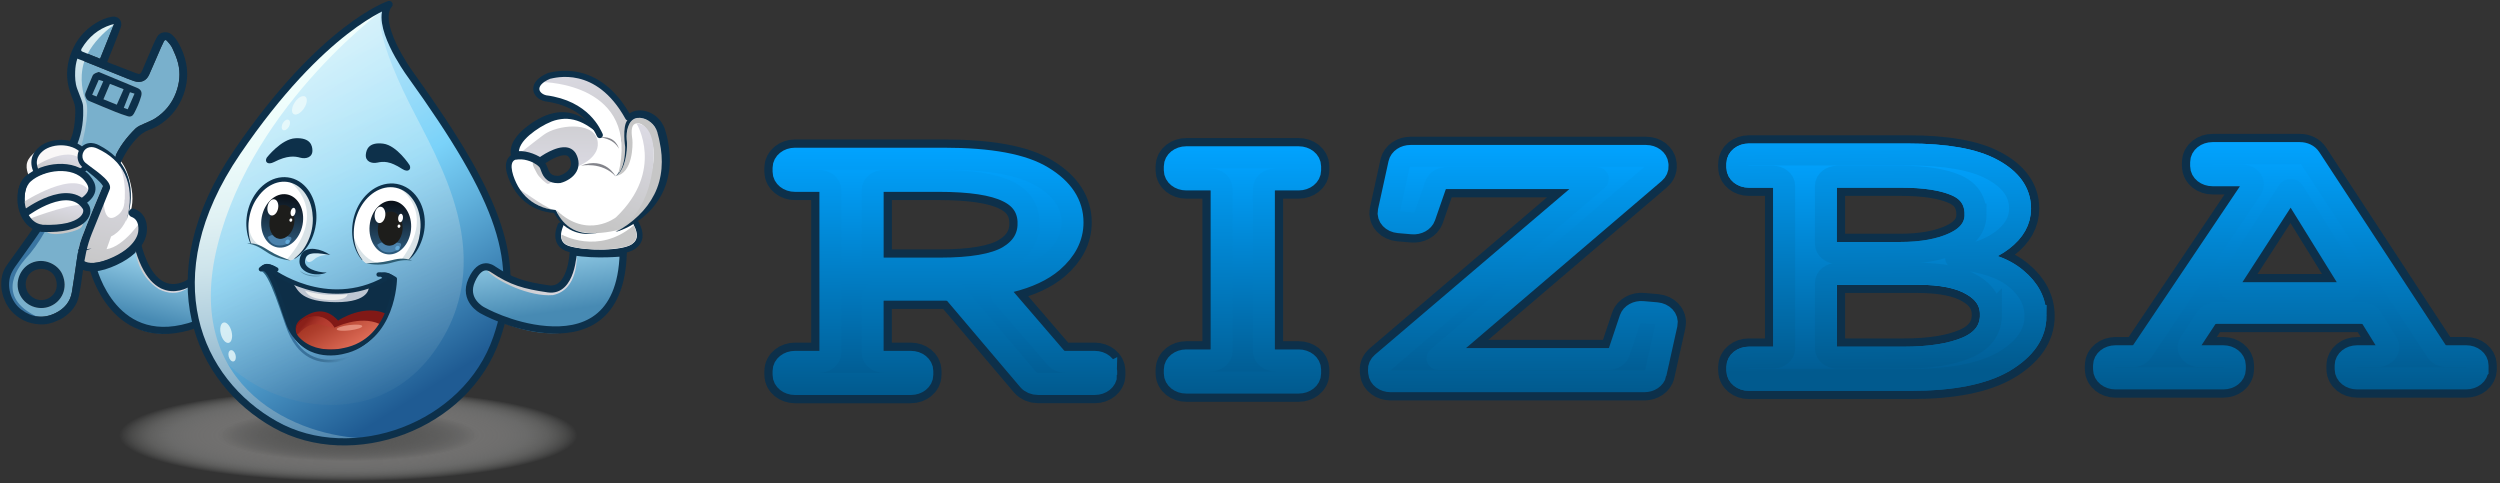 <svg width="1024" height="198" viewBox="0 0 1024 198" fill="none" xmlns="http://www.w3.org/2000/svg">
<rect x="0" y="0" width="1024" height="198" fill="#333333" stroke="none"/>
<g clip-path="url(#clip0_268_204)">
<path d="M453.12 153.546C453.12 155.618 451.027 157.288 448.445 157.288H425.188C423.637 157.288 422.183 156.67 421.315 155.65L391.344 120.309C390.476 119.279 389.023 118.671 387.471 118.671H362.11C359.528 118.671 357.435 120.342 357.435 122.414V144.466C357.435 146.538 359.528 148.209 362.11 148.209H373.109C375.691 148.209 377.785 149.89 377.785 151.951V153.557C377.785 155.628 375.691 157.299 373.109 157.299H325.619C323.037 157.299 320.944 155.618 320.944 153.557V151.951C320.944 149.879 323.037 148.209 325.619 148.209H335.447C338.029 148.209 340.122 146.538 340.122 144.466V77.831C340.122 75.759 338.029 74.088 335.447 74.088H325.619C323.037 74.088 320.944 72.418 320.944 70.346V68.74C320.944 66.668 323.037 64.998 325.619 64.998H386.679C405.554 64.998 419.037 67.504 427.151 72.526C435.265 77.451 439.311 83.645 439.311 91.129C439.311 97.096 436.578 102.443 431.121 107.173C426.902 110.763 421.088 113.475 413.69 115.308C410.479 116.1 408.917 119.159 410.826 121.383L432.532 146.593C433.41 147.601 434.842 148.209 436.383 148.209H448.423C451.005 148.209 453.098 149.89 453.098 151.951V153.557L453.12 153.546ZM421.305 91.553C421.305 85.5 418.419 81.096 412.648 78.351C406.877 75.509 397.516 74.088 384.575 74.088H362.121C359.539 74.088 357.446 75.759 357.446 77.831V106.273C357.446 108.344 359.539 110.015 362.121 110.015H385.041C397.982 110.015 407.268 108.41 412.876 105.188C418.495 101.879 421.294 97.334 421.294 91.553H421.305Z" stroke="#0D304A" stroke-width="15.73" stroke-linecap="round" stroke-linejoin="round"/>
<path d="M536.635 152.971C536.635 155.043 534.541 156.713 531.959 156.713H485.869C483.287 156.713 481.193 155.043 481.193 152.971V151.365C481.193 149.294 483.287 147.623 485.869 147.623H495.696C498.278 147.623 500.372 145.942 500.372 143.881V77.245C500.372 75.173 498.278 73.502 495.696 73.502H485.869C483.287 73.502 481.193 71.832 481.193 69.76V68.154C481.193 66.083 483.287 64.412 485.869 64.412H531.959C534.541 64.412 536.635 66.083 536.635 68.154V69.76C536.635 71.832 534.541 73.502 531.959 73.502H522.37C519.789 73.502 517.695 75.173 517.695 77.245V143.881C517.695 145.953 519.789 147.623 522.37 147.623H531.959C534.541 147.623 536.635 149.294 536.635 151.365V152.971Z" stroke="#0D304A" stroke-width="15.73" stroke-linecap="round" stroke-linejoin="round"/>
<path d="M678.15 153.058C677.749 154.847 675.807 156.149 673.54 156.149H569.578C567.105 156.149 565.055 154.609 564.903 152.635L564.816 151.517C564.74 150.487 565.196 149.478 566.075 148.729L654.427 73.459C654.492 73.405 654.525 73.329 654.525 73.253C654.525 73.079 654.351 72.949 654.145 72.949H592.586C590.481 72.949 588.637 74.066 588.073 75.694L583.539 88.765C582.921 90.533 580.795 91.683 578.517 91.487L572.93 90.999C570.24 90.761 568.363 88.765 568.83 86.628L573.136 66.961C573.527 65.171 575.468 63.87 577.746 63.87H674.245C676.708 63.87 678.747 65.399 678.91 67.363L678.953 67.927C679.04 68.957 678.584 69.977 677.695 70.736L588.887 146.56C588.822 146.614 588.778 146.69 588.778 146.766C588.778 146.94 588.952 147.07 589.158 147.07H658.647C660.762 147.07 662.617 145.931 663.17 144.293L667.759 130.571C668.355 128.792 670.492 127.62 672.781 127.816L678.552 128.315C681.242 128.553 683.13 130.56 682.652 132.686L678.129 153.058H678.15Z" stroke="#0D304A" stroke-width="15.73" stroke-linecap="round" stroke-linejoin="round"/>
<path d="M833.736 129.454C833.736 136.743 829.451 142.948 820.871 148.057C812.29 153.079 799.577 155.585 782.742 155.585H716.301C713.72 155.585 711.626 153.904 711.626 151.843V150.237C711.626 148.165 713.72 146.495 716.301 146.495H726.129C728.711 146.495 730.804 144.814 730.804 142.753V76.117C730.804 74.045 728.711 72.374 726.129 72.374H716.301C713.72 72.374 711.626 70.704 711.626 68.632V67.026C711.626 64.955 713.72 63.284 716.301 63.284H781.57C797.006 63.284 808.472 65.323 815.957 69.391C823.593 73.459 827.423 78.807 827.423 85.435C827.423 90.359 825.004 94.666 820.166 98.354C815.404 101.988 809.199 104.298 801.562 105.264C801.367 105.285 801.215 105.426 801.215 105.589C801.215 105.752 801.367 105.893 801.573 105.915C812.464 106.978 820.534 109.711 825.774 114.115C831.078 118.465 833.725 123.585 833.725 129.454H833.736ZM809.177 87.854C809.177 82.083 806.444 78.058 800.987 75.78C795.683 73.513 788.274 72.374 778.761 72.374H752.564C749.983 72.374 747.889 74.045 747.889 76.117V99.873C747.889 101.944 749.983 103.615 752.564 103.615H778.067C787.113 103.615 794.522 102.292 800.293 99.634C806.216 96.889 809.188 92.963 809.188 87.854H809.177ZM815.49 128.889C815.49 123.683 812.919 119.615 807.767 116.675C802.777 113.649 795.292 112.13 785.313 112.13H752.564C749.983 112.13 747.889 113.812 747.889 115.873V142.753C747.889 144.824 749.983 146.495 752.564 146.495H779.705C790.617 146.495 799.273 145.117 805.673 142.373C812.225 139.531 815.501 135.04 815.501 128.879L815.49 128.889Z" stroke="#0D304A" stroke-width="15.73" stroke-linecap="round" stroke-linejoin="round"/>
<path d="M1014.81 151.268C1014.81 153.34 1012.72 155.01 1010.13 155.01H965.446C962.864 155.01 960.77 153.329 960.77 151.268V149.662C960.77 147.591 962.864 145.92 965.446 145.92H973.581C977.053 145.92 979.32 143.002 977.768 140.518L971.412 130.256C970.62 128.976 968.993 128.174 967.214 128.174H907.911C906.175 128.174 904.581 128.944 903.767 130.169L897.009 140.431C895.371 142.926 897.627 145.92 901.153 145.92H910.699C913.28 145.92 915.385 147.601 915.385 149.662V151.268C915.385 153.34 913.291 155.01 910.699 155.01H866.484C863.903 155.01 861.809 153.329 861.809 151.268V149.662C861.809 147.591 863.903 145.92 866.484 145.92H873.286C875.01 145.92 876.594 145.161 877.408 143.946L922.208 77.31C923.889 74.815 921.622 71.788 918.086 71.788H906.262C903.68 71.788 901.576 70.118 901.576 68.046V66.441C901.576 64.369 903.669 62.698 906.262 62.698H942.037C943.772 62.698 945.367 63.468 946.181 64.705L998.064 143.902C998.867 145.139 1000.46 145.909 1002.21 145.909H1010.14C1012.72 145.909 1014.82 147.591 1014.82 149.652V151.257L1014.81 151.268ZM957.679 120.081C961.15 120.081 963.406 117.163 961.866 114.679L939.325 78.275C939.13 77.961 938.728 77.765 938.305 77.765C937.882 77.765 937.481 77.961 937.286 78.264L913.768 114.625C912.152 117.12 914.419 120.092 917.923 120.092H957.668L957.679 120.081Z" stroke="#0D304A" stroke-width="15.73" stroke-linecap="round" stroke-linejoin="round"/>
<path d="M142.665 197.771C195.793 197.771 238.861 189.277 238.861 178.799C238.861 168.321 195.793 159.826 142.665 159.826C89.538 159.826 46.47 168.321 46.47 178.799C46.47 189.277 89.538 197.771 142.665 197.771Z" fill="url(#paint0_radial_268_204)"/>
<path d="M142.666 189.548C172.782 189.548 197.196 184.736 197.196 178.799C197.196 172.862 172.782 168.049 142.666 168.049C112.55 168.049 88.136 172.862 88.136 178.799C88.136 184.736 112.55 189.548 142.666 189.548Z" fill="url(#paint1_radial_268_204)"/>
<path d="M53.587 86.4C54.682 82.397 54.628 77.093 51.873 70.194C46.254 56.146 26.544 55.821 20.751 60.247C18.972 61.603 17.313 66.104 19.558 69.033C16.499 69.814 13.668 71.192 11.683 73.003C6.443 77.765 9.741 88.57 14.058 91.162C18.376 93.755 15.566 92.464 21.619 98.506C24.136 101.022 27.336 101.966 30.199 102.205C30.829 104.548 33.768 111.989 44.963 107.585C58.142 102.4 58.359 94.612 58.359 94.612C58.359 94.612 59.553 88.58 53.587 86.4Z" fill="white"/>
<path d="M82.202 132.35C81.887 131.71 78.405 122.761 77.635 115.341C77.635 115.341 63.436 127.089 56.309 100.079" stroke="white" stroke-width="1.17" stroke-miterlimit="10"/>
<path d="M77.635 115.341C77.635 115.341 63.436 127.089 56.309 100.079C56.309 100.079 50.072 108.073 37.988 109.288C38.064 109.939 47.62 149.207 82.202 132.35C81.888 131.71 78.405 122.761 77.635 115.341Z" fill="url(#paint2_linear_268_204)"/>
<path d="M35.113 39.81C34.853 39.268 34.788 38.65 35.037 38.031C35.981 35.71 36.892 33.378 37.901 31.089C38.356 30.058 39.463 29.841 40.417 29.494C40.504 29.462 40.645 29.549 40.754 29.592C45.906 31.74 51.048 33.909 56.211 36.014C58.012 36.751 58.24 38.02 57.817 39.485C57.112 41.936 56.092 44.269 54.888 46.514C54.324 47.555 53.51 47.978 52.371 47.631C50.657 47.111 48.965 46.503 47.306 45.841C43.759 44.41 40.233 42.923 36.708 41.448C35.775 41.058 35.504 40.754 35.124 39.821L35.113 39.81ZM50.625 36.545C48.716 35.797 46.926 35.092 45.028 34.354C44.106 36.534 43.227 38.606 42.359 40.667C44.279 41.448 46.134 42.197 47.826 42.88C48.727 40.841 49.649 38.758 50.625 36.545ZM53.228 37.803C52.415 39.853 51.58 42.001 50.712 44.193C51.276 44.399 51.862 44.616 52.306 44.767C53.218 42.674 54.129 40.569 55.094 38.367C54.465 38.172 53.901 37.999 53.239 37.803H53.228ZM40.428 32.705C39.55 34.701 38.649 36.751 37.738 38.812C38.422 39.083 39.04 39.333 39.528 39.528C40.428 37.489 41.329 35.45 42.283 33.28C41.622 33.074 41.057 32.9 40.417 32.705H40.428Z" fill="#0D304A"/>
<path d="M58.056 89.98C58.056 89.98 50.972 101.011 43.65 102.064L45.505 96.835C45.505 96.835 53.413 93.754 53.413 81.128C53.413 69.586 47.935 65.562 47.935 65.562L47.002 69.89C47.002 69.89 55.018 82.777 48.391 88.005C41.774 93.234 42.468 80.683 42.468 80.683L36.198 94.969L33.41 106.121C33.41 106.121 33.041 109.928 35.504 109.603C37.966 109.277 47.002 109.603 52.578 104.374C58.153 99.146 58.913 96.249 58.034 89.969L58.056 89.98Z" fill="url(#paint3_linear_268_204)"/>
<path d="M30.318 103.886C30.318 103.886 31.674 113.041 44.854 107.856C58.034 102.671 58.337 95.154 58.337 95.154C58.337 95.154 59.487 89.047 54.465 87.192" stroke="#0D304A" stroke-width="3.51" stroke-linecap="round" stroke-linejoin="round"/>
<path d="M37.5 101.803C34.115 103.04 30.34 103.463 26.641 102.628C24.808 102.183 23.018 101.348 21.489 100.133C20.686 99.525 20.079 98.896 19.417 98.267C18.766 97.627 18.115 96.976 17.486 96.293C16.868 95.642 16.217 94.774 15.761 94.297C15.349 93.874 14.611 93.44 13.852 92.995L13.277 92.67C13.071 92.54 12.822 92.366 12.605 92.203C12.117 91.9 11.791 91.498 11.401 91.14C11.053 90.761 10.728 90.359 10.424 89.958C10.153 89.535 9.849 89.133 9.611 88.7C8.624 86.986 7.984 85.12 7.615 83.189C7.257 81.258 7.181 79.241 7.637 77.212C7.886 76.203 8.255 75.205 8.797 74.283C9.329 73.361 10.099 72.493 10.869 71.853C12.399 70.552 14.113 69.586 15.913 68.903C19.493 67.525 23.355 66.961 27.162 67.493C29.049 67.786 30.937 68.328 32.64 69.261C34.365 70.172 35.775 71.637 36.87 73.166C37.402 73.969 37.858 74.847 38.075 75.835C38.302 76.811 38.226 77.896 37.814 78.796C36.979 80.618 35.384 81.692 33.833 82.56C35.2 81.421 36.523 80.087 36.979 78.492C37.434 76.898 36.708 75.346 35.612 74.088C34.473 72.819 33.237 71.734 31.696 71.105C30.178 70.454 28.55 70.075 26.88 69.933C23.539 69.738 20.1 70.302 17.052 71.658C15.523 72.309 14.069 73.133 12.887 74.186C11.748 75.151 11.064 76.399 10.728 77.906C10.034 80.889 10.75 84.393 12.236 87.224C12.409 87.582 12.637 87.908 12.843 88.255C13.071 88.57 13.299 88.884 13.538 89.177C13.798 89.416 14.037 89.752 14.319 89.925C14.46 90.034 14.568 90.132 14.742 90.251L15.317 90.62C16.076 91.129 16.911 91.596 17.725 92.496C18.441 93.375 18.809 93.993 19.384 94.687C19.927 95.36 20.502 96.032 21.087 96.683C21.673 97.334 22.291 98.028 22.866 98.56C24.049 99.699 25.502 100.567 27.108 101.131C30.329 102.281 33.985 102.357 37.521 101.793L37.5 101.803Z" fill="#0D304A"/>
<path d="M20.697 125.386C15.751 127.49 10.001 125.169 7.93 120.222C5.944 115.482 8.255 109.765 12.843 107.704C18.039 105.372 23.756 108.29 25.524 112.336C28.03 118.064 25.253 123.433 20.697 125.375V125.386ZM22.628 113.714C21.369 110.687 17.692 109.364 14.438 110.611C10.956 111.946 9.752 115.731 10.989 118.942C12.052 121.708 15.783 123.965 19.341 122.414C22.801 120.906 24.168 117.424 22.628 113.714Z" fill="#0D304A"/>
<path d="M31.674 24.005C32.77 24.428 33.844 24.819 34.896 25.242C40.775 27.607 46.644 29.971 52.512 32.336C53.315 32.662 54.139 32.955 54.964 33.226C57.632 34.093 59.921 33.15 61.071 30.601C62.731 26.913 64.293 23.181 65.909 19.482C66.278 18.636 66.679 17.801 67.102 16.965C67.449 16.293 67.894 16.174 68.393 16.738C69.196 17.649 70.053 18.582 70.552 19.666C71.485 21.684 72.396 23.756 72.938 25.893C73.958 29.993 73.546 34.072 72.049 38.02C70.389 42.424 67.536 45.906 63.599 48.445C62.156 49.378 60.485 49.953 58.912 50.701C57.719 51.265 56.45 51.688 55.485 52.643C51.807 56.277 48.694 60.279 46.709 65.128C43.791 72.266 40.732 79.349 37.782 86.476C36.295 90.066 34.874 93.679 33.486 97.312C32.39 100.187 31.946 103.224 31.468 106.24C30.763 110.731 30.199 115.254 29.418 119.734C28.724 123.704 26.294 126.46 22.736 128.217C17.79 130.668 13.049 130.05 8.721 126.807C4.198 123.422 2.408 116.773 4.675 111.826C5.499 110.026 6.801 108.431 7.951 106.782C10.674 102.899 13.516 99.091 16.163 95.154C18.104 92.269 19.384 89.014 20.708 85.803C24.385 76.843 28.095 67.905 31.674 58.902C33.638 53.944 34.3 48.727 33.996 43.411C33.941 42.489 33.573 41.578 33.258 40.689C32.737 39.224 32.097 37.803 31.577 36.328C30.763 34.05 30.687 31.664 30.763 29.277C30.828 27.498 31.11 25.763 31.653 23.995L31.674 24.005ZM35.113 39.81C35.504 40.743 35.775 41.047 36.697 41.437C40.222 42.913 43.748 44.41 47.295 45.831C48.954 46.503 50.647 47.1 52.361 47.62C53.489 47.967 54.313 47.544 54.877 46.503C56.081 44.258 57.101 41.925 57.806 39.474C58.229 38.01 58.001 36.74 56.2 36.003C51.037 33.887 45.895 31.718 40.743 29.581C40.634 29.538 40.493 29.451 40.407 29.483C39.452 29.841 38.346 30.047 37.89 31.078C36.881 33.367 35.97 35.699 35.026 38.02C34.777 38.639 34.842 39.257 35.102 39.799L35.113 39.81ZM20.697 125.386C25.253 123.444 28.03 118.075 25.524 112.347C23.756 108.29 18.039 105.383 12.843 107.715C8.255 109.776 5.955 115.493 7.929 120.233C10.001 125.18 15.75 127.501 20.697 125.397V125.386Z" fill="#79B0CC"/>
<path d="M40.992 24.06C38.595 23.105 36.23 22.183 33.887 21.207C33.172 20.903 33.085 20.523 33.508 19.84C36.328 15.154 40.255 11.845 45.494 10.164C45.755 10.077 46.026 10.023 46.297 9.969C46.373 9.958 46.449 9.969 46.677 9.969C44.778 14.688 42.902 19.33 41.003 24.06H40.992Z" fill="#79B0CC"/>
<path d="M50.636 36.545C49.66 38.758 48.738 40.841 47.837 42.88C46.156 42.197 44.301 41.448 42.37 40.667C43.238 38.606 44.117 36.534 45.039 34.354C46.937 35.092 48.716 35.797 50.636 36.545Z" fill="#79B0CC"/>
<path d="M53.239 37.792C53.912 37.999 54.465 38.172 55.094 38.357C54.14 40.559 53.218 42.663 52.306 44.757C51.862 44.594 51.276 44.388 50.712 44.182C51.58 41.99 52.426 39.843 53.228 37.792H53.239Z" fill="#79B0CC"/>
<path d="M40.439 32.705C41.079 32.9 41.632 33.074 42.305 33.28C41.35 35.45 40.45 37.489 39.55 39.528C39.062 39.333 38.443 39.083 37.76 38.812C38.66 36.762 39.571 34.701 40.45 32.705H40.439Z" fill="#79B0CC"/>
<path d="M48.423 8.917C48.423 8.917 35.72 16.738 33.79 28.084C32.661 34.744 34.614 39.973 35.297 41.784C36.74 45.624 34.137 60.366 30.763 66.408C27.39 72.45 22.367 93.321 10.207 106.24C6.953 110.134 -2.224 122.5 16.944 130.517C13.928 129.822 4.925 128.835 2.137 121.806C-0.651 114.777 9.22 101.771 9.22 101.771C9.22 101.771 24.027 80.521 27.335 65.356C30.644 50.202 32.911 54.205 32.217 42.706C30.828 37.304 27.856 29.288 29.082 26.5C30.297 23.712 32.737 11.173 45.462 7.864C47.034 8.211 48.423 8.906 48.423 8.906V8.917Z" fill="url(#paint4_linear_268_204)"/>
<path d="M1.291 121.405C1.052 120.374 0.716 119.355 0.607 118.302C0.271 114.864 0.705 111.566 2.766 108.659C5.283 105.123 7.821 101.619 10.338 98.083C12.366 95.219 14.481 92.399 15.859 89.144C17.692 84.816 19.515 80.488 21.272 76.138C23.94 69.554 26.598 62.969 29.19 56.363C30.264 53.63 30.601 50.712 30.763 47.794C30.828 46.601 30.904 45.386 30.796 44.193C30.709 43.227 30.449 42.251 30.08 41.35C29.071 38.877 28.138 36.393 27.737 33.736C26.967 28.626 27.932 23.81 30.221 19.233C32.271 15.132 35.287 11.889 39.192 9.492C41.199 8.255 43.336 7.3 45.679 6.866C45.7 6.866 45.722 6.856 45.733 6.856C48.466 6.378 50.386 8.569 49.464 11.195C48.597 13.668 47.62 16.108 46.666 18.549C45.787 20.805 44.865 23.051 43.932 25.361C44.193 25.491 44.409 25.611 44.637 25.698C48.239 27.097 51.84 28.507 55.452 29.874C57.307 30.579 57.546 30.481 58.348 28.648C59.813 25.264 61.223 21.858 62.687 18.473C63.186 17.312 63.761 16.184 64.358 15.078C65.551 12.865 68.599 12.735 70.216 14.037C71.517 15.089 72.45 16.434 73.242 17.855C74.641 20.382 75.683 23.083 76.236 25.925C77.093 30.275 76.67 34.56 75.184 38.725C73.448 43.553 70.498 47.49 66.321 50.473C64.651 51.677 62.807 52.599 60.876 53.294C58.728 54.053 57.133 55.463 55.637 57.101C52.469 60.572 50.213 64.586 48.456 68.914C44.843 77.852 41.199 86.79 37.586 95.729C35.612 100.61 34.668 105.741 33.963 110.937C33.508 114.332 33.041 117.738 32.369 121.09C31.555 125.136 29.071 128.076 25.654 130.278C25.329 130.484 24.982 130.668 24.634 130.864C23.647 131.276 22.671 131.688 21.684 132.1C21.511 132.144 21.337 132.155 21.174 132.22C19.655 132.773 18.072 132.936 16.466 132.87C11.52 132.643 7.409 130.679 4.209 126.904C3.504 126.08 3.016 125.071 2.419 124.138L1.269 121.405H1.291ZM31.674 24.005C31.121 25.763 30.839 27.509 30.785 29.288C30.698 31.675 30.785 34.061 31.599 36.339C32.119 37.803 32.759 39.235 33.28 40.7C33.594 41.589 33.963 42.5 34.018 43.422C34.321 48.738 33.67 53.955 31.696 58.913C28.117 67.916 24.407 76.854 20.729 85.814C19.406 89.025 18.126 92.279 16.184 95.165C13.538 99.102 10.695 102.91 7.973 106.793C6.823 108.431 5.521 110.037 4.697 111.837C2.43 116.795 4.22 123.444 8.743 126.818C13.071 130.05 17.811 130.679 22.758 128.228C26.305 126.47 28.746 123.715 29.44 119.745C30.221 115.265 30.785 110.742 31.49 106.251C31.967 103.235 32.401 100.198 33.508 97.323C34.896 93.689 36.317 90.077 37.803 86.487C40.754 79.36 43.813 72.277 46.731 65.139C48.716 60.301 51.829 56.287 55.506 52.654C56.472 51.699 57.741 51.276 58.934 50.712C60.507 49.974 62.178 49.389 63.62 48.456C67.547 45.917 70.4 42.435 72.07 38.031C73.567 34.083 73.99 30.004 72.96 25.904C72.428 23.756 71.517 21.684 70.573 19.677C70.075 18.603 69.207 17.66 68.415 16.748C67.916 16.174 67.471 16.304 67.124 16.976C66.701 17.801 66.3 18.636 65.931 19.493C64.314 23.203 62.742 26.923 61.093 30.611C59.943 33.172 57.665 34.104 54.986 33.237C54.161 32.965 53.348 32.672 52.534 32.347C46.655 29.982 40.786 27.618 34.918 25.253C33.855 24.83 32.792 24.439 31.696 24.016L31.674 24.005ZM40.982 24.06C42.88 19.341 44.757 14.687 46.655 9.969C46.427 9.969 46.351 9.947 46.275 9.969C46.004 10.023 45.733 10.088 45.472 10.164C40.233 11.845 36.306 15.154 33.486 19.84C33.074 20.534 33.15 20.914 33.866 21.207C36.209 22.183 38.574 23.105 40.971 24.06H40.982Z" fill="#0D304A"/>
<path d="M12.865 73.003L23.398 69.001C31.447 67.493 41.34 75.704 36.371 80.401L34.809 81.811L35.157 88.624L28.67 92.106C28.67 92.106 21.218 93.321 20.968 93.321C20.719 93.321 14.536 91.997 14.536 91.997L10.912 87.485L10.761 86.997C9.578 83.189 9.741 75.498 12.854 73.003H12.865Z" fill="white"/>
<path d="M12.355 72.873C12.301 73.014 10.131 69.402 11.184 66.354C12.236 63.295 16.369 60.073 21.944 59.574C27.52 59.075 31.143 60.095 32.618 61.451C34.093 62.807 34.419 64.456 34.419 64.456C34.419 64.456 34.582 67.113 34.94 67.612C35.308 68.111 33.204 70.519 33.204 70.519C33.204 70.519 27.617 67.048 22.682 68.252C17.746 69.456 12.67 72.038 12.355 72.884V72.873Z" fill="#F9F7F7"/>
<path d="M12.181 89.578C12.181 89.578 33.497 81.454 35.124 84.729C36.751 88.005 30.297 91.845 30.297 91.845C30.297 91.845 17.757 94.752 14.85 92.778C11.943 90.804 12.181 89.589 12.181 89.589V89.578Z" fill="url(#paint5_linear_268_204)"/>
<path d="M9.047 83.135C9.047 83.135 31.696 68.155 36.925 78.959C36.372 80.412 33.964 81.746 33.964 81.746L27.52 80.531C27.52 80.531 18.462 81.399 17.237 82.799C16.022 84.187 9.915 87.854 9.915 87.854L9.047 83.146V83.135Z" fill="url(#paint6_linear_268_204)"/>
<path d="M14.492 68.014C14.492 68.014 29.906 57.958 34.636 67.276C34.137 68.534 32.51 69.489 32.51 69.489L26.587 67.677C26.587 67.677 18.386 68.426 17.28 69.63C16.174 70.834 15.892 70.064 15.892 70.064L14.503 68.014H14.492Z" fill="url(#paint7_linear_268_204)"/>
<path d="M15.186 70.845C12.973 66.874 13.885 63.414 16.889 60.963C21.565 57.133 31.208 57.405 34.929 62.991C36.545 65.302 36.99 67.873 32.911 70.302" stroke="#0D304A" stroke-width="2.24" stroke-linecap="round" stroke-linejoin="round"/>
<path d="M18.799 94.633C18.799 94.633 30.905 93.505 33.692 90.717C33.692 90.717 34.647 92.377 32.564 93.679C30.482 94.98 20.892 97.334 18.799 94.633Z" fill="#C6C6C6"/>
<path d="M17.345 93.538C34.636 94.189 36.74 87.214 35.124 84.73C28.095 74.142 10.695 87.105 10.695 87.105" stroke="#0D304A" stroke-width="2.93" stroke-linecap="round" stroke-linejoin="round"/>
<path d="M78.557 116.523C78.557 116.523 73.394 122.739 65.085 118.443C57.882 113.801 55.908 106.717 55.506 102.649C57.068 103.582 62.72 115.048 62.72 115.048L65.866 118.064L69.641 118.856L78.568 116.523H78.557Z" fill="url(#paint8_linear_268_204)"/>
<path d="M78.503 115.189C78.503 115.189 63.436 127.1 56.309 100.079C56.309 100.079 50.072 108.073 37.988 109.288C38.064 109.939 46.677 145.03 80.651 132.729C80.336 132.089 78.731 122.62 78.503 115.189Z" stroke="#0D304A" stroke-width="2.93" stroke-miterlimit="10"/>
<path d="M159.36 1.833C159.36 1.833 132.122 10.912 97.106 62.351C62.091 113.79 81.117 156.16 112.673 173.874C144.228 191.599 191.783 175.176 203.455 138.424C215.127 101.684 205.614 82.658 168.006 30.351C166.921 28.898 153.09 9.329 159.36 1.822V1.833Z" fill="url(#paint9_linear_268_204)"/>
<path opacity="0.39" d="M156.16 4.404C156.16 4.404 151.94 10.891 167.853 42.674C179.569 66.072 205.31 106.468 177.388 144.564C149.467 182.66 96.759 162.256 87.43 140.572C79.447 122.023 74.782 97.128 97.16 64.054C114.809 37.966 122.457 27.14 156.171 4.404H156.16Z" fill="url(#paint10_linear_268_204)"/>
<path d="M109.223 64.629C109.223 64.629 115.178 56.906 121.014 56.624C127.273 56.32 127.924 59.759 127.968 61.592C128.033 64.51 125.234 65.226 122.934 64.575C120.852 63.989 117.673 63.555 112.239 66.376C109.646 67.721 108.301 66.289 109.234 64.629H109.223Z" fill="#0D304A"/>
<path d="M167.81 67.699C167.81 67.699 162.593 59.553 156.952 58.837C150.899 58.066 150.031 61.451 149.847 63.262C149.565 66.169 152.233 67.102 154.511 66.614C156.984 66.083 159.577 65.844 164.751 69.207C167.159 70.769 168.58 69.413 167.799 67.699H167.81Z" fill="#0D304A"/>
<path d="M110.883 109.711C111.349 110.058 133.5 127.924 157.646 113.595C157.646 113.595 156.388 112.043 154.5 113.052C155.032 112.597 157.82 109.776 161.638 113.584C161.638 113.584 161.334 140.713 140.681 144.965C140.681 144.965 125.895 149.153 119.17 136.06C116.469 131.363 111.523 106.305 106.782 109.342C108.257 107.932 109.624 107.368 113.085 109.462C112.662 109.57 110.883 109.722 110.883 109.722V109.711Z" fill="#0D2E47"/>
<path d="M120.331 116.491C120.331 116.491 127.956 119.224 136.526 119.17C145.095 119.116 147.894 118.552 151.04 117.717C151.04 117.717 151.528 123.835 137.535 123.769C123.541 123.704 122.11 119.04 120.341 116.491H120.331Z" fill="#BEC6D2"/>
<path d="M124.919 119.051C124.919 119.051 129.193 120.515 134.064 120.732C138.934 120.949 140.54 120.765 142.34 120.472C142.34 120.472 142.492 123.281 134.541 122.858C126.59 122.435 125.874 120.255 124.919 119.051Z" fill="#EDEDED"/>
<path d="M122.848 139.054C122.848 139.054 118.595 134.161 123.368 130.625C128.141 127.1 133.391 125.744 138.49 131.287C138.49 131.287 149.619 123.856 158.872 128.933C158.872 128.933 156.659 134.53 149.315 139.954C141.972 145.378 126.362 144.076 122.848 139.054Z" fill="#811916"/>
<path d="M123.151 139.856C123.151 139.856 119.398 135.224 123.064 131.905C125.765 129.464 132.816 127.458 137.003 134.205C137.003 134.205 147.265 128.965 155.466 132.686C155.466 132.686 153.491 137.643 146.679 141.06C139.889 144.466 126.264 143.523 123.151 139.856Z" fill="url(#paint11_linear_268_204)"/>
<path opacity="0.72" d="M143.296 135.316C146.185 134.962 148.468 134.187 148.395 133.587C148.321 132.986 145.918 132.787 143.028 133.142C140.139 133.496 137.856 134.271 137.929 134.871C138.003 135.472 140.406 135.671 143.296 135.316Z" fill="#F0A492"/>
<path opacity="0.72" d="M136.851 134.129C137.155 134.91 131.764 132.361 128.032 132.957C124.301 133.554 121.773 137.774 121.654 136.938C121.535 136.103 120.081 131.352 128.032 129.681C132.523 128.738 136.179 132.393 136.851 134.14V134.129Z" fill="url(#paint12_linear_268_204)"/>
<path d="M154.967 140.876C154.967 140.876 128.467 159.772 118.465 135.691C116.513 131.157 110.764 110.384 106.956 110.611" stroke="url(#paint13_linear_268_204)" stroke-width="1.1" stroke-linecap="round" stroke-linejoin="round"/>
<path d="M110.969 110.612C111.436 110.937 133.586 127.599 157.733 114.256C157.733 114.256 157.147 112.043 155.086 112.445C155.921 112.51 158.329 111.989 161.714 114.245C161.714 114.245 161.41 139.52 140.767 143.468C140.767 143.468 125.993 147.352 119.257 135.159C116.556 130.788 111.599 107.422 106.869 110.254C108.344 108.941 109.711 108.42 113.172 110.373C112.748 110.471 110.969 110.622 110.969 110.622V110.612Z" stroke="#0D304A" stroke-width="1.8" stroke-linecap="round" stroke-linejoin="round"/>
<path d="M149.977 107.824C149.977 107.824 154.522 108.16 155.932 107.856C157.342 107.553 161.876 106.793 162.484 106.652C163.091 106.5 167.788 106.218 167.788 106.218C170.337 103.496 172.138 99.851 172.854 95.577C174.47 85.923 169.524 77.125 161.811 75.932C154.099 74.739 146.549 81.595 144.933 91.249C143.859 97.692 145.529 104.743 149.977 107.824Z" fill="white"/>
<path d="M168.352 94C168.916 87.94 165.578 82.673 160.895 82.237C156.213 81.801 151.959 86.361 151.395 92.421C150.831 98.482 154.169 103.748 158.852 104.184C163.534 104.62 167.788 100.061 168.352 94Z" fill="url(#paint14_linear_268_204)"/>
<path d="M164.896 94.12C165.247 90.259 163.267 86.924 160.475 86.671C157.683 86.417 155.135 89.341 154.784 93.201C154.434 97.061 156.413 100.396 159.205 100.65C161.997 100.903 164.545 97.98 164.896 94.12Z" fill="#1D1D1B"/>
<path d="M157.825 88.236C158.008 86.388 157.181 84.793 155.977 84.673C154.773 84.553 153.647 85.954 153.464 87.802C153.28 89.65 154.107 91.246 155.311 91.365C156.516 91.485 157.641 90.084 157.825 88.236Z" fill="white"/>
<path d="M165.05 89.407C165.163 88.455 164.816 87.632 164.274 87.567C163.733 87.503 163.202 88.222 163.089 89.174C162.976 90.126 163.323 90.95 163.864 91.014C164.406 91.079 164.936 90.359 165.05 89.407Z" fill="white"/>
<path d="M163.997 92.728C164.049 92.349 163.831 92.005 163.511 91.961C163.19 91.917 162.888 92.189 162.836 92.569C162.784 92.949 163.002 93.293 163.322 93.337C163.643 93.381 163.945 93.108 163.997 92.728Z" fill="white"/>
<path d="M155.965 99.406C156.16 99.298 156.464 99.308 156.605 99.471C157.321 100.252 159.718 101.825 162.484 99.406C163.232 99.547 164.805 99.233 164.111 100.903C163.265 102.953 158.763 104.515 156.041 102.367C155.466 101.814 155.043 101.38 154.641 100.697C154.511 100.48 154.5 100.22 154.739 100.089L155.954 99.406H155.965Z" fill="#4B82AC"/>
<path opacity="0.69" d="M163.505 102.163C163.841 101.726 163.805 101.135 163.425 100.843C163.045 100.551 162.464 100.669 162.129 101.106C161.793 101.543 161.829 102.134 162.209 102.426C162.589 102.718 163.17 102.6 163.505 102.163Z" fill="#6FBDEF"/>
<path opacity="0.62" d="M162.159 76.084C162.159 76.084 179.732 85.51 164.599 106.11C164.599 106.11 166.281 106.077 167.29 106.381C167.29 106.381 169.47 104.754 171.9 100.122C174.33 95.49 174.731 85.825 168.548 78.373C168.548 78.373 164.437 75.477 162.159 76.073V76.084Z" fill="#C2D1D8"/>
<path opacity="0.62" d="M144.238 94.872C144.238 94.872 146.636 106.088 155.075 107.726C153.187 108.117 150.085 107.856 150.085 107.856C150.085 107.856 145.008 105.22 144.238 94.861V94.872Z" fill="#C2D1D8"/>
<path d="M148.252 106.511C146.115 103.995 144.857 100.795 144.412 97.519C143.978 94.232 144.304 90.837 145.345 87.669C146.397 84.502 148.176 81.54 150.66 79.23C153.112 76.919 156.377 75.281 159.881 75.151C163.373 74.978 166.91 76.464 169.34 78.98C171.813 81.475 173.245 84.805 173.776 88.179C174.286 91.563 173.95 95.034 172.843 98.224C171.748 101.38 170.023 104.396 167.452 106.511C167.409 106.544 167.354 106.544 167.322 106.5C167.289 106.468 167.3 106.414 167.322 106.37C168.396 105.155 169.274 103.788 169.958 102.335C170.663 100.892 171.205 99.384 171.585 97.844C172.333 94.763 172.496 91.552 171.9 88.493C171.335 85.445 170.034 82.517 167.973 80.282C165.933 78.026 162.983 76.648 159.913 76.67C156.843 76.681 153.839 78.058 151.495 80.141C149.131 82.224 147.352 84.979 146.256 87.984C145.139 90.978 144.694 94.243 144.987 97.454C145.302 100.654 146.397 103.821 148.404 106.392C148.436 106.435 148.426 106.489 148.393 106.522C148.35 106.555 148.295 106.544 148.263 106.511H148.252Z" fill="#0D304A"/>
<path d="M168.851 106.934C167.311 106.424 165.706 106.522 164.155 106.728C162.603 106.945 161.117 107.477 159.512 107.835C157.928 108.193 156.279 108.409 154.63 108.377C152.992 108.366 151.387 108.127 149.792 107.845C151.409 107.726 153.025 107.694 154.609 107.574C156.192 107.444 157.744 107.195 159.284 106.837C160.065 106.674 160.824 106.468 161.627 106.294C162.43 106.11 163.254 105.99 164.079 105.947C165.717 105.86 167.463 106.066 168.851 106.945V106.934Z" fill="#2E5E74"/>
<path d="M118.758 106.706C118.758 106.706 114.408 105.578 113.193 104.862C111.978 104.136 108.019 101.999 107.498 101.673C106.989 101.348 102.704 99.591 102.704 99.591C101.25 96.249 100.816 92.29 101.608 88.07C103.398 78.568 110.991 71.93 118.584 73.253C126.178 74.576 130.875 83.352 129.096 92.854C127.902 99.2 122.392 105.98 118.758 106.706Z" fill="white"/>
<path d="M123.931 92.026C125.038 86.035 122.192 80.486 117.573 79.632C112.954 78.779 108.313 82.944 107.205 88.935C106.098 94.926 108.945 100.475 113.563 101.329C118.182 102.182 122.824 98.017 123.931 92.026Z" fill="url(#paint15_linear_268_204)"/>
<path d="M120.477 91.788C121.164 87.974 119.484 84.478 116.725 83.981C113.966 83.484 111.172 86.174 110.485 89.989C109.798 93.803 111.478 97.299 114.237 97.796C116.996 98.293 119.79 95.603 120.477 91.788Z" fill="#1D1D1B"/>
<path d="M113.91 85.343C114.251 83.518 113.563 81.858 112.373 81.635C111.184 81.413 109.943 82.713 109.602 84.539C109.261 86.364 109.949 88.024 111.138 88.247C112.328 88.469 113.569 87.169 113.91 85.343Z" fill="white"/>
<path d="M121.003 87.039C121.195 86.1 120.919 85.25 120.385 85.14C119.851 85.031 119.261 85.703 119.069 86.642C118.876 87.581 119.153 88.431 119.687 88.541C120.221 88.65 120.81 87.978 121.003 87.039Z" fill="white"/>
<path d="M119.698 90.284C119.786 89.911 119.602 89.548 119.287 89.473C118.973 89.399 118.646 89.641 118.558 90.014C118.469 90.387 118.653 90.75 118.968 90.825C119.283 90.899 119.61 90.657 119.698 90.284Z" fill="white"/>
<path d="M111.154 96.336C111.36 96.239 111.653 96.282 111.794 96.445C112.445 97.269 114.712 99.026 117.662 96.824C118.4 97.02 119.984 96.824 119.159 98.441C118.151 100.426 113.54 101.641 110.991 99.287C110.471 98.69 110.08 98.224 109.733 97.519C109.624 97.291 109.635 97.031 109.885 96.922L111.154 96.336Z" fill="#4B82AC"/>
<path opacity="0.69" d="M118.447 99.636C118.817 99.228 118.83 98.636 118.475 98.314C118.12 97.992 117.532 98.061 117.162 98.469C116.791 98.877 116.778 99.469 117.133 99.791C117.488 100.114 118.076 100.044 118.447 99.636Z" fill="#6FBDEF"/>
<path opacity="0.62" d="M118.855 74.576C118.855 74.576 135.181 85.977 117.564 106.24C117.564 106.24 117.792 106.305 118.769 106.706C118.769 106.706 121.849 106.381 125.689 100.48C128.705 95.859 130.245 85.793 124.973 77.494C124.973 77.494 121.22 74.132 118.866 74.565L118.855 74.576Z" fill="#C2D1D8"/>
<path opacity="0.62" d="M101.857 90.077C101.857 90.077 100.946 97.41 106.554 100.632C104.309 99.981 102.606 99.612 102.606 99.612C102.606 99.612 100.859 97.291 101.857 90.077Z" fill="#C2D1D8"/>
<path d="M120.613 105.849C121.904 104.841 123.032 103.691 123.997 102.433C124.952 101.163 125.733 99.775 126.34 98.332C127.609 95.468 128.217 92.344 128.13 89.275C128.011 86.226 127.371 83.189 125.885 80.618C124.474 78.037 122.283 75.932 119.658 75.021C117.044 74.034 114.061 74.294 111.479 75.574C108.843 76.811 106.674 79.024 105.003 81.562C103.344 84.122 102.302 87.148 101.933 90.251C101.478 93.364 101.825 96.607 102.78 99.731C102.79 99.797 102.769 99.84 102.714 99.862C102.671 99.873 102.617 99.862 102.595 99.807C99.959 93.776 100.426 86.53 103.723 80.824C105.361 77.982 107.715 75.487 110.666 73.98C113.584 72.439 117.163 72.092 120.298 73.231C123.444 74.359 125.95 76.865 127.468 79.772C129.02 82.69 129.681 86.02 129.605 89.307C129.529 92.594 128.716 95.859 127.23 98.788C125.733 101.706 123.52 104.298 120.71 106.012C120.667 106.045 120.613 106.023 120.58 105.98C120.559 105.936 120.569 105.882 120.602 105.86L120.613 105.849Z" fill="#0D304A"/>
<path d="M101.142 99.829C102.758 99.439 104.504 99.786 106.056 100.393C106.837 100.697 107.596 101.077 108.312 101.51C109.028 101.944 109.689 102.378 110.394 102.78C111.772 103.626 113.182 104.363 114.668 104.982L119.213 106.782C117.586 106.544 115.97 106.251 114.386 105.741C112.792 105.253 111.273 104.515 109.863 103.658C108.431 102.801 107.162 101.814 105.741 101.109C104.32 100.415 102.801 99.829 101.152 99.807L101.142 99.829Z" fill="#2E5E74"/>
<path d="M159.75 1.844C159.75 1.844 103.908 41.481 89.123 100.404C74.207 159.837 123.162 179.189 149.966 179.515C133.543 181.999 118.79 178.213 101.445 164.599C73.752 142.861 73.925 97.312 91.39 71.658C108.464 46.59 138.023 8.168 159.74 1.844H159.75Z" fill="url(#paint16_linear_268_204)"/>
<path d="M270.785 53.511C268.735 47.436 262.161 45.418 258.788 47.577C258.549 47.729 258.332 47.902 258.126 48.087C245.576 25.633 227.059 30.655 224.911 31.067C217.21 34.289 219.075 39.214 223.436 40.266C240.456 42.457 244.838 53.695 245.662 55.322C233.871 41.448 222.796 49.323 219.086 51.547C209.291 58.175 210.951 62.698 210.994 63.751C216.309 62.72 221.288 66.3 221.288 66.3C221.288 66.3 232.049 58.077 234.804 64.174C237.559 70.27 231.116 73.047 229.283 73.47C223.577 73.915 223.393 69.695 222.471 68.035C219.976 64.054 204.54 59.184 209.345 72.548C214.151 85.912 225.996 86.541 227.319 86.584C228.534 89.069 230.01 90.88 231.582 92.225L229.586 92.269C229.586 92.269 225.801 100.035 233.199 102.042C240.607 104.049 255.143 104.016 259.504 100.979C262.541 98.864 262.769 95.707 260.654 91.661L258.462 91.704C266.11 86.606 277.261 75.097 270.785 53.521V53.511Z" fill="white"/>
<path d="M229.586 92.269C229.586 92.269 225.8 100.035 233.198 102.042C240.607 104.049 255.143 104.016 259.503 100.979C262.541 98.864 262.769 95.707 260.653 91.661" stroke="#0D304A" stroke-width="2.34" stroke-linecap="round" stroke-linejoin="round"/>
<path opacity="0.62" d="M135.203 104.428C135.203 104.428 131.156 104.005 128.727 106.229C126.98 107.824 125.754 107.531 125.386 106.359C125.038 105.264 126.34 104.255 127.23 103.875C128.119 103.496 131.829 102.671 135.203 104.428Z" fill="#F7FDFF"/>
<path d="M135.279 104.45C133.066 104.06 130.875 103.691 128.824 103.756C127.816 103.81 126.829 103.962 126.167 104.418C125.505 104.83 125.201 105.459 124.984 106.403C124.811 107.26 124.919 107.997 125.397 108.659C125.863 109.331 126.677 109.885 127.588 110.319C128.51 110.742 129.519 111.067 130.56 111.284C131.612 111.512 132.686 111.653 133.814 111.577C132.805 112.141 131.623 112.304 130.473 112.38C129.313 112.412 128.13 112.315 126.97 111.957C125.82 111.62 124.627 111.045 123.704 109.971C123.249 109.44 122.913 108.757 122.761 108.041C122.609 107.325 122.641 106.609 122.761 105.947C122.913 105.285 123.108 104.71 123.488 104.038C123.878 103.409 124.453 102.877 125.093 102.541C126.384 101.901 127.696 101.825 128.89 101.977C131.265 102.27 133.402 103.181 135.279 104.45Z" fill="#0D304A"/>
<g opacity="0.37">
<path d="M122.728 110.752C123.303 111.317 124.008 111.707 124.735 112.022C125.462 112.325 126.232 112.542 127.013 112.672C127.794 112.846 128.586 112.879 129.378 112.933C130.18 112.965 130.972 112.944 131.786 112.933C131.384 113.009 130.994 113.063 130.592 113.139L129.378 113.226C128.564 113.226 127.75 113.193 126.937 113.041C126.134 112.879 125.342 112.662 124.605 112.282C123.878 111.902 123.184 111.425 122.728 110.742V110.752Z" fill="#0D2E47"/>
</g>
<path opacity="0.78" d="M93.708 140.428C94.915 140.117 95.414 138.003 94.823 135.706C94.233 133.408 92.775 131.797 91.569 132.107C90.362 132.418 89.862 134.532 90.453 136.829C91.044 139.127 92.501 140.738 93.708 140.428Z" fill="#EEFBFB"/>
<path opacity="0.78" d="M95.69 148.032C96.46 147.828 96.811 146.634 96.475 145.366C96.138 144.098 95.241 143.236 94.471 143.44C93.701 143.645 93.349 144.838 93.686 146.107C94.022 147.375 94.92 148.237 95.69 148.032Z" fill="#EEFBFB"/>
<path opacity="0.78" d="M124.512 44.392C125.828 42.418 126.055 40.257 125.018 39.566C123.982 38.875 122.074 39.914 120.758 41.888C119.442 43.861 119.215 46.022 120.252 46.713C121.288 47.405 123.196 46.365 124.512 44.392Z" fill="#EEFBFB"/>
<path opacity="0.78" d="M118.342 51.88C118.98 50.734 118.934 49.49 118.237 49.103C117.541 48.715 116.459 49.33 115.821 50.477C115.183 51.623 115.23 52.866 115.926 53.254C116.622 53.642 117.704 53.026 118.342 51.88Z" fill="#EEFBFB"/>
<path d="M229.955 96.022C229.955 96.022 245.066 104.689 259.525 92.323C259.525 92.323 262.812 97.551 258.484 100.165C254.72 102.433 238.969 103.214 232.081 100.241C229.521 98.853 229.966 96.032 229.966 96.032L229.955 96.022Z" fill="#C6C6C6"/>
<path d="M252.182 95.035C251.195 95.458 270.601 75.78 267.444 59.791C265.969 53.272 263.452 50.115 260.708 50.538C257.963 50.961 258.809 55.376 259.026 57.275C259.233 59.173 259.243 71.138 252.127 72.092C255.262 70.508 257.204 64.087 256.683 57.361C256.532 55.463 257.085 52.285 257.399 51.547C258.484 48.944 260.957 47.024 265.394 49.345C269.776 51.634 274.593 63.447 269.548 77.332C266.815 82.593 262.487 90.62 252.182 95.045V95.035Z" fill="#C6C6C6"/>
<path d="M252.182 95.035C255.599 93.266 258.723 91.01 261.424 88.407C264.157 85.825 266.403 82.809 268.052 79.534C271.371 72.949 271.761 65.302 270.178 58.088L269.906 56.732L269.559 55.398L269.212 54.064C269.093 53.695 268.952 53.326 268.767 52.957C268.084 51.493 266.945 50.278 265.589 49.421C264.244 48.575 262.595 48.119 261.12 48.304C260.372 48.401 259.764 48.629 259.189 49.074C258.614 49.497 258.126 50.094 257.757 50.809C256.998 52.241 256.694 54.042 256.651 55.821C256.651 56.266 256.651 56.711 256.694 57.144L256.77 57.871C256.792 58.132 256.803 58.392 256.814 58.641C256.835 59.65 256.803 60.637 256.716 61.624C256.51 63.588 256.174 65.54 255.523 67.417C255.186 68.35 254.785 69.261 254.243 70.096C253.689 70.921 252.984 71.658 252.127 72.103C252.898 71.506 253.418 70.693 253.787 69.847C254.167 68.99 254.427 68.09 254.601 67.168C254.959 65.323 255.078 63.436 255.024 61.57C255.002 60.637 254.959 59.694 254.839 58.793C254.807 58.565 254.774 58.349 254.742 58.132L254.601 57.437C254.503 56.917 254.438 56.407 254.405 55.886C254.264 53.836 254.46 51.71 255.338 49.649C255.783 48.629 256.445 47.631 257.367 46.839C258.278 46.047 259.504 45.516 260.654 45.331C262.997 44.952 265.285 45.538 267.227 46.633C269.169 47.74 270.753 49.475 271.74 51.471C271.989 51.959 272.206 52.491 272.39 53.033L272.792 54.476L273.193 55.929L273.508 57.394C274.289 61.299 274.614 65.345 274.159 69.359C273.638 73.361 272.456 77.321 270.384 80.781C269.353 82.506 268.193 84.155 266.869 85.63C265.535 87.116 264.071 88.45 262.519 89.665C259.384 92.03 255.902 93.95 252.182 95.024V95.035Z" fill="#0D304A"/>
<path d="M260.719 50.538C260.719 50.538 272.466 69.782 252.258 89.058C252.258 89.058 240.672 98.115 228.133 86.27C228.133 86.27 229.879 99.2 252.084 94.46C256.705 92.974 263.289 86.27 266.197 74.891C269.104 63.512 268.377 51.157 260.719 50.538Z" fill="url(#paint17_linear_268_204)"/>
<path d="M252.225 72.32C252.225 72.32 248.027 63.859 237.874 67.894C237.874 67.894 246.606 66.028 252.225 72.32Z" fill="#83848B"/>
<path d="M253.516 60.908C253.516 60.908 252.193 55.311 245.619 56.309C245.619 56.309 251.054 56.407 253.516 60.908Z" fill="#83848B"/>
<path d="M222.633 33.649C222.633 33.649 262.465 34.115 253.234 71.279C253.136 71.04 256.076 69.185 256.076 60.247C256.076 60.247 254.796 51.764 257.009 49.215C259.211 46.655 244.925 29.82 233.546 30.753C222.167 31.685 225.768 31.447 222.633 33.66V33.649Z" fill="url(#paint18_linear_268_204)"/>
<path d="M257.312 48.108C244.751 25.361 227.081 30.655 224.922 31.067C217.22 34.289 219.086 39.214 223.447 40.266C240.466 42.457 244.849 53.695 245.673 55.322" stroke="#0D304A" stroke-width="2.52" stroke-linecap="round" stroke-linejoin="round"/>
<path d="M236.919 68.035C236.919 68.035 246.671 64.315 244.589 57.003C242.495 49.681 228.209 51.081 222.633 55.257C217.058 59.433 213.229 62.579 213.229 62.579L219.845 65.367C219.845 65.367 229.977 58.891 232.385 61.538C234.793 64.184 236.919 68.046 236.919 68.046V68.035Z" fill="url(#paint19_linear_268_204)"/>
<path d="M227.688 86.15C227.688 86.15 217.871 85.63 212.762 77.44C214.855 78.829 225.399 86.476 227.688 86.15Z" fill="url(#paint20_linear_268_204)"/>
<path d="M219.151 66.517C219.151 66.517 218.218 66.289 218.218 67.102C218.218 67.916 219.032 69.304 219.965 71.051C220.898 72.797 223.794 75.227 224.38 75.346C224.965 75.466 227.515 73.6 227.515 73.6L224.141 70.931L222.167 67.33L219.151 66.517Z" fill="url(#paint21_linear_268_204)"/>
<path d="M245.25 95.219C243.514 95.718 241.681 95.881 239.859 95.805C238.037 95.718 236.214 95.295 234.522 94.557C232.83 93.809 231.279 92.724 229.966 91.401C228.653 90.077 227.59 88.515 226.733 86.877L227.276 87.235C222.405 87.073 217.611 85.142 214.009 81.757C212.22 80.065 210.723 78.069 209.605 75.889C209.03 74.804 208.553 73.687 208.119 72.526C207.707 71.365 207.36 70.14 207.241 68.827C207.132 67.525 207.241 65.985 208.195 64.651C208.662 64 209.323 63.479 210.018 63.154C210.712 62.818 211.428 62.655 212.111 62.579C213.489 62.427 214.801 62.59 216.049 62.872C217.296 63.165 218.489 63.588 219.639 64.152C220.789 64.727 221.895 65.367 222.926 66.397C223.186 66.668 223.414 66.918 223.685 67.341C223.935 67.775 224.032 68.057 224.152 68.361C224.38 68.946 224.553 69.445 224.77 69.89C225.193 70.78 225.714 71.355 226.441 71.669C227.167 72.005 228.133 72.07 229.152 71.984L228.936 72.016C230.714 71.517 232.71 70.259 233.459 68.773C233.849 68.035 233.958 67.233 233.817 66.376C233.741 65.942 233.611 65.508 233.415 65.063C233.231 64.618 233.058 64.347 232.819 64.13C232.396 63.718 231.756 63.523 230.834 63.599C229.944 63.664 228.935 63.957 227.959 64.358C226.007 65.161 224.022 66.365 222.297 67.634C221.7 68.079 220.908 68.068 220.333 67.677H220.312C219.726 67.276 218.945 66.842 218.218 66.506C217.47 66.169 216.7 65.887 215.919 65.671C215.138 65.443 214.357 65.334 213.586 65.28C212.805 65.215 212.057 65.302 211.308 65.41C210.354 65.562 209.453 64.9 209.312 63.946V63.913L209.291 63.826L209.215 63.23C209.182 62.959 209.171 62.655 209.15 62.351C209.15 61.755 209.193 61.147 209.323 60.572C209.573 59.422 210.007 58.348 210.582 57.426C211.699 55.539 213.174 54.075 214.693 52.751C215.474 52.122 216.233 51.482 217.068 50.907C217.481 50.614 217.882 50.31 218.316 50.039L219.563 49.291C221.245 48.282 223.078 47.371 225.041 46.785C226.994 46.178 229.077 45.831 231.148 45.95C233.22 46.069 235.26 46.557 237.082 47.458C238.926 48.304 240.542 49.508 241.952 50.853C243.373 52.198 244.588 53.717 245.63 55.322C242.799 52.762 239.707 50.517 236.29 49.41C234.587 48.868 232.851 48.597 231.116 48.662C229.391 48.77 227.677 49.096 226.039 49.725C222.818 51.005 219.585 53.022 216.884 55.311C215.55 56.483 214.302 57.763 213.5 59.162C213.066 59.856 212.794 60.572 212.643 61.266C212.556 61.614 212.534 61.961 212.523 62.319C212.534 62.492 212.523 62.666 212.556 62.861C212.567 63.056 212.61 63.241 212.643 63.685L210.625 62.091C211.666 61.917 212.729 61.831 213.76 61.917C214.79 61.993 215.799 62.156 216.765 62.438C217.73 62.709 218.674 63.056 219.563 63.468C220.474 63.902 221.288 64.325 222.21 64.954L220.225 64.987C222.264 63.501 224.314 62.264 226.69 61.299C227.872 60.833 229.131 60.431 230.573 60.323C231.289 60.279 232.06 60.301 232.862 60.529C233.654 60.757 234.457 61.212 235.053 61.82C235.672 62.416 236.084 63.186 236.333 63.826C236.594 64.456 236.8 65.15 236.908 65.866C237.147 67.308 236.908 68.946 236.16 70.259C235.433 71.582 234.37 72.57 233.253 73.307C232.103 74.045 230.986 74.598 229.554 74.956C229.478 74.978 229.402 74.988 229.337 74.988C228.024 75.064 226.571 75.01 225.15 74.348C223.707 73.708 222.622 72.353 222.091 71.116C221.798 70.498 221.603 69.89 221.407 69.37C221.19 68.784 221.18 68.73 220.832 68.35C220.214 67.688 219.303 67.081 218.359 66.593C216.472 65.627 214.259 64.965 212.317 65.117C211.352 65.204 210.56 65.529 210.126 66.115C209.67 66.69 209.497 67.645 209.562 68.653C209.714 70.693 210.495 72.927 211.46 74.934C212.415 76.963 213.706 78.818 215.268 80.423C218.403 83.591 222.774 85.619 227.276 85.977H227.319C227.547 85.999 227.731 86.14 227.818 86.335C229.283 89.502 231.593 92.355 234.761 93.95C236.333 94.742 238.058 95.251 239.826 95.468C241.594 95.674 243.417 95.631 245.185 95.251L245.25 95.219Z" fill="#0D304A"/>
<path d="M159.36 1.833C159.36 1.833 132.122 10.912 97.106 62.351C62.091 113.79 81.117 156.16 112.673 173.874C144.228 191.599 190.959 174.894 203.455 138.424C214.042 107.52 205.614 82.658 168.006 30.351C166.921 28.898 153.09 9.329 159.36 1.822V1.833Z" stroke="#0D304A" stroke-width="2.93" stroke-linecap="round" stroke-linejoin="round"/>
<path d="M235.053 102.541C235.053 102.541 234.522 119.17 224.792 117.749C215.061 116.328 209.833 114.842 202.316 109.82C201.676 109.364 197.174 105.958 193.475 114.159C189.776 122.359 197.391 127.707 197.391 127.707C197.391 127.707 208.553 135.235 223.024 136.396C237.494 137.557 257.844 130.864 255.523 102.986C255.523 102.986 244.328 104.212 235.043 102.541H235.053Z" fill="url(#paint22_linear_268_204)"/>
<path d="M236.225 105.079C236.225 105.079 236.919 118.693 226.473 120.873C216.895 121.633 204.062 115.417 199.756 111.121C202.023 110.601 220.898 118.15 220.898 118.15H226.473L230.649 115.536L236.225 105.079Z" fill="url(#paint23_linear_268_204)"/>
<path d="M234.804 103.105C234.804 103.105 234.273 119.734 224.542 118.313C214.812 116.892 209.584 115.406 202.066 110.384C201.426 109.928 196.925 106.522 193.226 114.723C189.527 122.923 197.489 127.056 197.489 127.056C197.489 127.056 209.28 133.847 223.751 134.997C238.221 136.157 254.546 131.428 255.284 103.539C255.284 103.539 244.09 104.765 234.804 103.094V103.105Z" stroke="#0D304A" stroke-width="2.93" stroke-linecap="round" stroke-linejoin="round"/>
<path d="M51.005 81.822C51.005 81.822 53.12 64.315 40.927 60.659C31.902 57.947 30.557 63.968 34.137 67.493C34.582 67.938 43.194 73.719 45.288 78.362" fill="white"/>
<path d="M51.558 90.912C52.436 88.385 52.935 85.727 53.12 83.07C53.304 80.412 53.12 77.733 52.48 75.162C51.851 72.591 50.722 70.172 49.171 68.068C47.609 65.974 45.635 64.206 43.444 62.796C42.348 62.091 41.188 61.472 40.005 60.919C38.877 60.355 37.695 60.095 36.621 60.323C35.547 60.54 34.647 61.256 34.169 62.232C33.67 63.197 33.627 64.369 34.017 65.323C34.202 65.801 34.538 66.245 34.885 66.582C35.308 66.951 35.861 67.363 36.382 67.753C37.456 68.545 38.552 69.337 39.626 70.172C40.71 71.007 41.773 71.864 42.804 72.862C43.314 73.372 43.824 73.893 44.279 74.565C44.507 74.902 44.735 75.27 44.908 75.759C45.071 76.225 45.212 76.919 44.93 77.679L42.392 76.67C42.359 76.789 42.403 76.778 42.359 76.616C42.316 76.464 42.207 76.247 42.077 76.03C41.795 75.585 41.394 75.108 40.971 74.652C40.114 73.741 39.127 72.873 38.118 72.027C37.109 71.181 36.068 70.357 35.015 69.5C34.484 69.066 33.963 68.653 33.41 68.122C32.813 67.504 32.369 66.82 32.097 66.039C31.544 64.488 31.729 62.742 32.51 61.353C33.269 59.943 34.722 58.891 36.306 58.652C37.89 58.381 39.441 58.869 40.667 59.542C41.882 60.171 43.075 60.876 44.192 61.668C46.438 63.252 48.444 65.204 49.996 67.482C51.525 69.771 52.588 72.342 53.131 75.021C53.673 77.689 53.738 80.434 53.445 83.102C53.141 85.782 52.534 88.428 51.547 90.923L51.558 90.912Z" fill="#0D304A"/>
<path d="M16.673 93.397C7.973 91.845 6.324 78.026 11.563 73.264C17.399 67.97 30.265 66.235 35.775 73.047C38.151 75.856 39.018 79.1 33.833 82.56" stroke="#0D304A" stroke-width="2.93" stroke-linecap="round" stroke-linejoin="round"/>
<path d="M833.736 129.454C833.736 136.743 829.451 142.948 820.871 148.057C812.29 153.079 799.577 155.585 782.742 155.585H716.301C713.72 155.585 711.626 153.904 711.626 151.843V150.237C711.626 148.165 713.72 146.495 716.301 146.495H726.129C728.711 146.495 730.804 144.814 730.804 142.753V76.117C730.804 74.045 728.711 72.374 726.129 72.374H716.301C713.72 72.374 711.626 70.704 711.626 68.632V67.026C711.626 64.955 713.72 63.284 716.301 63.284H781.57C797.006 63.284 808.472 65.323 815.957 69.391C823.593 73.459 827.423 78.807 827.423 85.435C827.423 90.359 825.004 94.666 820.166 98.354C815.404 101.988 809.199 104.298 801.562 105.264C801.367 105.285 801.215 105.426 801.215 105.589C801.215 105.752 801.367 105.893 801.573 105.915C812.464 106.978 820.534 109.711 825.774 114.115C831.078 118.465 833.725 123.585 833.725 129.454H833.736Z" stroke="url(#paint24_linear_268_204)" stroke-width="8.99"/>
<path d="M809.177 87.853C809.177 82.083 806.444 78.058 800.987 75.78C795.683 73.513 788.274 72.374 778.761 72.374H752.564C749.983 72.374 747.889 74.045 747.889 76.117V99.873C747.889 101.944 749.983 103.615 752.564 103.615H778.067C787.114 103.615 794.522 102.292 800.293 99.634C806.216 96.889 809.188 92.963 809.188 87.853H809.177Z" stroke="url(#paint25_linear_268_204)" stroke-width="8.99"/>
<path d="M815.491 128.889C815.491 123.683 812.92 119.615 807.767 116.675C802.777 113.649 795.293 112.13 785.313 112.13H752.564C749.983 112.13 747.889 113.811 747.889 115.873V142.753C747.889 144.824 749.983 146.495 752.564 146.495H779.705C790.617 146.495 799.274 145.117 805.674 142.373C812.225 139.531 815.501 135.04 815.501 128.879L815.491 128.889Z" stroke="url(#paint26_linear_268_204)" stroke-width="8.99"/>
<path d="M453.12 153.546C453.12 155.618 451.027 157.288 448.445 157.288H425.188C423.637 157.288 422.183 156.67 421.315 155.65L391.344 120.309C390.476 119.279 389.023 118.671 387.471 118.671H362.11C359.528 118.671 357.435 120.342 357.435 122.414V144.466C357.435 146.538 359.528 148.209 362.11 148.209H373.109C375.691 148.209 377.785 149.89 377.785 151.951V153.557C377.785 155.628 375.691 157.299 373.109 157.299H325.619C323.037 157.299 320.944 155.618 320.944 153.557V151.951C320.944 149.879 323.037 148.209 325.619 148.209H335.447C338.029 148.209 340.122 146.538 340.122 144.466V77.831C340.122 75.759 338.029 74.088 335.447 74.088H325.619C323.037 74.088 320.944 72.418 320.944 70.346V68.74C320.944 66.668 323.037 64.998 325.619 64.998H386.679C405.554 64.998 419.037 67.504 427.151 72.526C435.265 77.451 439.311 83.645 439.311 91.129C439.311 97.096 436.578 102.443 431.121 107.173C426.902 110.763 421.088 113.475 413.69 115.308C410.479 116.1 408.917 119.159 410.826 121.383L432.532 146.593C433.41 147.601 434.842 148.209 436.383 148.209H448.423C451.005 148.209 453.098 149.89 453.098 151.951V153.557L453.12 153.546ZM421.305 91.553C421.305 85.5 418.419 81.096 412.648 78.351C406.877 75.509 397.516 74.088 384.575 74.088H362.121C359.539 74.088 357.446 75.759 357.446 77.831V106.273C357.446 108.344 359.539 110.015 362.121 110.015H385.041C397.982 110.015 407.268 108.41 412.876 105.188C418.495 101.879 421.294 97.334 421.294 91.553H421.305Z" fill="url(#paint27_linear_268_204)" stroke="url(#paint28_linear_268_204)" stroke-width="8.99"/>
<path d="M536.635 152.971C536.635 155.043 534.541 156.713 531.959 156.713H485.869C483.287 156.713 481.193 155.043 481.193 152.971V151.365C481.193 149.294 483.287 147.623 485.869 147.623H495.696C498.278 147.623 500.372 145.942 500.372 143.881V77.245C500.372 75.173 498.278 73.502 495.696 73.502H485.869C483.287 73.502 481.193 71.832 481.193 69.76V68.154C481.193 66.083 483.287 64.412 485.869 64.412H531.959C534.541 64.412 536.635 66.083 536.635 68.154V69.76C536.635 71.832 534.541 73.502 531.959 73.502H522.37C519.789 73.502 517.695 75.173 517.695 77.245V143.881C517.695 145.953 519.789 147.623 522.37 147.623H531.959C534.541 147.623 536.635 149.294 536.635 151.365V152.971Z" fill="url(#paint29_linear_268_204)" stroke="url(#paint30_linear_268_204)" stroke-width="8.99"/>
<path d="M678.15 153.058C677.749 154.847 675.807 156.149 673.54 156.149H569.578C567.105 156.149 565.055 154.609 564.903 152.635L564.816 151.517C564.74 150.487 565.196 149.478 566.075 148.729L654.427 73.459C654.492 73.405 654.525 73.329 654.525 73.253C654.525 73.079 654.351 72.949 654.145 72.949H592.586C590.481 72.949 588.637 74.066 588.073 75.694L583.539 88.765C582.921 90.533 580.795 91.683 578.517 91.487L572.93 90.999C570.24 90.761 568.363 88.765 568.83 86.628L573.136 66.961C573.527 65.171 575.468 63.87 577.746 63.87H674.245C676.708 63.87 678.747 65.399 678.91 67.363L678.953 67.927C679.04 68.957 678.584 69.977 677.695 70.736L588.887 146.56C588.822 146.614 588.778 146.69 588.778 146.766C588.778 146.94 588.952 147.07 589.158 147.07H658.647C660.762 147.07 662.617 145.931 663.17 144.293L667.759 130.571C668.355 128.792 670.492 127.62 672.781 127.816L678.552 128.315C681.242 128.553 683.13 130.56 682.652 132.686L678.129 153.058H678.15Z" fill="url(#paint31_linear_268_204)" stroke="url(#paint32_linear_268_204)" stroke-width="8.99"/>
<path d="M833.736 129.454C833.736 136.743 829.451 142.948 820.871 148.057C812.29 153.079 799.577 155.585 782.742 155.585H716.301C713.72 155.585 711.626 153.904 711.626 151.843V150.237C711.626 148.165 713.72 146.495 716.301 146.495H726.129C728.711 146.495 730.804 144.814 730.804 142.753V76.117C730.804 74.045 728.711 72.374 726.129 72.374H716.301C713.72 72.374 711.626 70.704 711.626 68.632V67.026C711.626 64.955 713.72 63.284 716.301 63.284H781.57C797.006 63.284 808.472 65.323 815.957 69.391C823.593 73.459 827.423 78.807 827.423 85.435C827.423 90.359 825.004 94.666 820.166 98.354C815.404 101.988 809.199 104.298 801.562 105.264C801.367 105.285 801.215 105.426 801.215 105.589C801.215 105.752 801.367 105.893 801.573 105.915C812.464 106.978 820.534 109.711 825.774 114.115C831.078 118.465 833.725 123.585 833.725 129.454H833.736ZM809.177 87.854C809.177 82.083 806.444 78.058 800.987 75.78C795.683 73.513 788.274 72.374 778.761 72.374H752.564C749.983 72.374 747.889 74.045 747.889 76.117V99.873C747.889 101.944 749.983 103.615 752.564 103.615H778.067C787.113 103.615 794.522 102.292 800.293 99.634C806.216 96.889 809.188 92.963 809.188 87.854H809.177ZM815.49 128.889C815.49 123.683 812.919 119.615 807.767 116.675C802.777 113.649 795.292 112.13 785.313 112.13H752.564C749.983 112.13 747.889 113.812 747.889 115.873V142.753C747.889 144.824 749.983 146.495 752.564 146.495H779.705C790.617 146.495 799.273 145.117 805.673 142.373C812.225 139.531 815.501 135.04 815.501 128.879L815.49 128.889Z" fill="url(#paint33_linear_268_204)" stroke="url(#paint34_linear_268_204)" stroke-width="8.99"/>
<path d="M1014.81 151.268C1014.81 153.34 1012.72 155.01 1010.13 155.01H965.446C962.864 155.01 960.77 153.329 960.77 151.268V149.662C960.77 147.591 962.864 145.92 965.446 145.92H973.581C977.053 145.92 979.32 143.002 977.768 140.518L971.412 130.256C970.62 128.976 968.993 128.174 967.214 128.174H907.911C906.175 128.174 904.581 128.944 903.767 130.169L897.009 140.431C895.371 142.926 897.627 145.92 901.153 145.92H910.699C913.28 145.92 915.385 147.601 915.385 149.662V151.268C915.385 153.34 913.291 155.01 910.699 155.01H866.484C863.903 155.01 861.809 153.329 861.809 151.268V149.662C861.809 147.591 863.903 145.92 866.484 145.92H873.286C875.01 145.92 876.594 145.161 877.408 143.946L922.208 77.31C923.889 74.815 921.622 71.788 918.086 71.788H906.262C903.68 71.788 901.576 70.118 901.576 68.046V66.441C901.576 64.369 903.669 62.698 906.262 62.698H942.037C943.772 62.698 945.367 63.468 946.181 64.705L998.064 143.902C998.867 145.139 1000.46 145.909 1002.21 145.909H1010.14C1012.72 145.909 1014.82 147.591 1014.82 149.652V151.257L1014.81 151.268ZM957.679 120.081C961.15 120.081 963.406 117.163 961.866 114.679L939.325 78.275C939.13 77.961 938.728 77.765 938.305 77.765C937.882 77.765 937.481 77.961 937.286 78.264L913.768 114.625C912.152 117.12 914.419 120.092 917.923 120.092H957.668L957.679 120.081Z" fill="url(#paint35_linear_268_204)" stroke="url(#paint36_linear_268_204)" stroke-width="8.99"/>
</g>
<defs>
<radialGradient id="paint0_radial_268_204" cx="0" cy="0" r="1" gradientUnits="userSpaceOnUse" gradientTransform="translate(142.665 178.317) scale(93.744 18.749)">
<stop stop-color="#706F6F"/>
<stop offset="0.37" stop-color="#717070" stop-opacity="0.98"/>
<stop offset="0.54" stop-color="#767574" stop-opacity="0.92"/>
<stop offset="0.67" stop-color="#7E7D7C" stop-opacity="0.8"/>
<stop offset="0.78" stop-color="#898988" stop-opacity="0.64"/>
<stop offset="0.87" stop-color="#989896" stop-opacity="0.43"/>
<stop offset="0.95" stop-color="#AAABA8" stop-opacity="0.18"/>
<stop offset="1" stop-color="#B7B8B5" stop-opacity="0"/>
</radialGradient>
<radialGradient id="paint1_radial_268_204" cx="0" cy="0" r="1" gradientUnits="userSpaceOnUse" gradientTransform="translate(142.666 178.317) scale(53.142 10.628)">
<stop stop-color="#575756"/>
<stop offset="0.36" stop-color="#575756" stop-opacity="0.97"/>
<stop offset="0.55" stop-color="#575756" stop-opacity="0.88"/>
<stop offset="0.69" stop-color="#575756" stop-opacity="0.73"/>
<stop offset="0.82" stop-color="#575756" stop-opacity="0.51"/>
<stop offset="0.93" stop-color="#575756" stop-opacity="0.23"/>
<stop offset="1" stop-color="#575756" stop-opacity="0"/>
</radialGradient>
<linearGradient id="paint2_linear_268_204" x1="56.494" y1="134.769" x2="63.805" y2="106.446" gradientUnits="userSpaceOnUse">
<stop offset="0.17" stop-color="#478AB3"/>
<stop offset="1" stop-color="#95CEE8"/>
</linearGradient>
<linearGradient id="paint3_linear_268_204" x1="43.607" y1="111.946" x2="51.558" y2="72.58" gradientUnits="userSpaceOnUse">
<stop stop-color="#C6C6C6"/>
<stop offset="1" stop-color="#DBDAE3"/>
</linearGradient>
<linearGradient id="paint4_linear_268_204" x1="14.47" y1="107.9" x2="45.874" y2="-24.938" gradientUnits="userSpaceOnUse">
<stop offset="0.12" stop-color="#3A75A2"/>
<stop offset="0.23" stop-color="#6898B9"/>
<stop offset="0.35" stop-color="#91B7CD"/>
<stop offset="0.48" stop-color="#B3D0DE"/>
<stop offset="0.6" stop-color="#CEE4EB"/>
<stop offset="0.73" stop-color="#E1F2F4"/>
<stop offset="0.86" stop-color="#ECFBFA"/>
<stop offset="1" stop-color="#F0FEFC"/>
</linearGradient>
<linearGradient id="paint5_linear_268_204" x1="22.4" y1="94.687" x2="24.591" y2="83.873" gradientUnits="userSpaceOnUse">
<stop stop-color="#C6C6C6"/>
<stop offset="1" stop-color="#DBDAE3"/>
</linearGradient>
<linearGradient id="paint6_linear_268_204" x1="21.109" y1="90.305" x2="24.016" y2="75.921" gradientUnits="userSpaceOnUse">
<stop stop-color="#C6C6C6"/>
<stop offset="1" stop-color="#DBDAE3"/>
</linearGradient>
<linearGradient id="paint7_linear_268_204" x1="23.702" y1="71.94" x2="25.318" y2="63.902" gradientUnits="userSpaceOnUse">
<stop stop-color="#C6C6C6"/>
<stop offset="1" stop-color="#DBDAE3"/>
</linearGradient>
<linearGradient id="paint8_linear_268_204" x1="55.791" y1="102.201" x2="74.707" y2="120.386" gradientUnits="userSpaceOnUse">
<stop stop-color="#C6C6C6"/>
<stop offset="1" stop-color="#DBDAE3"/>
</linearGradient>
<linearGradient id="paint9_linear_268_204" x1="195.623" y1="189.961" x2="80.456" y2="7.799" gradientUnits="userSpaceOnUse">
<stop offset="0.17" stop-color="#1F5B93"/>
<stop offset="0.2" stop-color="#26659B"/>
<stop offset="0.44" stop-color="#62B3DE"/>
<stop offset="0.55" stop-color="#7AD2F9"/>
<stop offset="1" stop-color="#F2F7F9"/>
</linearGradient>
<linearGradient id="paint10_linear_268_204" x1="153.025" y1="163.026" x2="110.807" y2="31.902" gradientUnits="userSpaceOnUse">
<stop stop-color="#3A75A2"/>
<stop offset="0.13" stop-color="#6898B9"/>
<stop offset="0.27" stop-color="#91B7CD"/>
<stop offset="0.41" stop-color="#B3D0DE"/>
<stop offset="0.55" stop-color="#CEE4EB"/>
<stop offset="0.69" stop-color="#E1F2F4"/>
<stop offset="0.84" stop-color="#ECFBFA"/>
<stop offset="1" stop-color="#F0FEFC"/>
</linearGradient>
<linearGradient id="paint11_linear_268_204" x1="132.534" y1="125.451" x2="143.132" y2="142.427" gradientUnits="userSpaceOnUse">
<stop stop-color="#9E2E1D"/>
<stop offset="0.33" stop-color="#AE3E2C"/>
<stop offset="0.98" stop-color="#DA6853"/>
<stop offset="1" stop-color="#DC6A55"/>
</linearGradient>
<linearGradient id="paint12_linear_268_204" x1="125.223" y1="131.84" x2="132.491" y2="137.741" gradientUnits="userSpaceOnUse">
<stop stop-color="#811916"/>
<stop offset="0.02" stop-color="#831A17"/>
<stop offset="0.24" stop-color="#9C2A23"/>
<stop offset="0.47" stop-color="#AE362C"/>
<stop offset="0.71" stop-color="#B83C32"/>
<stop offset="1" stop-color="#BC3F34"/>
</linearGradient>
<linearGradient id="paint13_linear_268_204" x1="141.546" y1="148.444" x2="117.257" y2="103.864" gradientUnits="userSpaceOnUse">
<stop offset="0.02" stop-color="#0D2E47" stop-opacity="0"/>
<stop offset="0.06" stop-color="#163D5B" stop-opacity="0.22"/>
<stop offset="0.1" stop-color="#214E70" stop-opacity="0.46"/>
<stop offset="0.15" stop-color="#2A5C82" stop-opacity="0.65"/>
<stop offset="0.2" stop-color="#316790" stop-opacity="0.81"/>
<stop offset="0.26" stop-color="#366E9A" stop-opacity="0.92"/>
<stop offset="0.31" stop-color="#3973A0" stop-opacity="0.98"/>
<stop offset="0.38" stop-color="#3A75A2"/>
<stop offset="0.41" stop-color="#37729D"/>
<stop offset="0.6" stop-color="#2E678A"/>
<stop offset="0.79" stop-color="#28607F"/>
<stop offset="1" stop-color="#275E7C"/>
</linearGradient>
<linearGradient id="paint14_linear_268_204" x1="159.658" y1="104.196" x2="160.1" y2="82.18" gradientUnits="userSpaceOnUse">
<stop stop-color="#2D5C7F"/>
<stop offset="1" stop-color="#0A0F16"/>
</linearGradient>
<linearGradient id="paint15_linear_268_204" x1="114.498" y1="101.43" x2="116.667" y2="79.506" gradientUnits="userSpaceOnUse">
<stop stop-color="#2D5C7F"/>
<stop offset="1" stop-color="#0A0F16"/>
</linearGradient>
<linearGradient id="paint16_linear_268_204" x1="131.298" y1="190.264" x2="117.608" y2="38.422" gradientUnits="userSpaceOnUse">
<stop stop-color="#3A75A2"/>
<stop offset="0.13" stop-color="#6898B9"/>
<stop offset="0.27" stop-color="#91B7CD"/>
<stop offset="0.41" stop-color="#B3D0DE"/>
<stop offset="0.55" stop-color="#CEE4EB"/>
<stop offset="0.69" stop-color="#E1F2F4"/>
<stop offset="0.84" stop-color="#ECFBFA"/>
<stop offset="1" stop-color="#F0FEFC"/>
</linearGradient>
<linearGradient id="paint17_linear_268_204" x1="243.341" y1="91.379" x2="258.072" y2="50.744" gradientUnits="userSpaceOnUse">
<stop stop-color="#C6C6C6"/>
<stop offset="1" stop-color="#DBDAE3"/>
</linearGradient>
<linearGradient id="paint18_linear_268_204" x1="243.102" y1="66.441" x2="238.069" y2="26.001" gradientUnits="userSpaceOnUse">
<stop stop-color="#C6C6C6"/>
<stop offset="1" stop-color="#DBDAE3"/>
</linearGradient>
<linearGradient id="paint19_linear_268_204" x1="229.055" y1="35.135" x2="229.055" y2="70.313" gradientUnits="userSpaceOnUse">
<stop stop-color="#C6C6C6"/>
<stop offset="1" stop-color="#DBDAE3"/>
</linearGradient>
<linearGradient id="paint20_linear_268_204" x1="220.691" y1="85.532" x2="219.455" y2="75.639" gradientUnits="userSpaceOnUse">
<stop stop-color="#C6C6C6"/>
<stop offset="1" stop-color="#DBDAE3"/>
</linearGradient>
<linearGradient id="paint21_linear_268_204" x1="218.218" y1="70.921" x2="227.515" y2="70.921" gradientUnits="userSpaceOnUse">
<stop stop-color="#C6C6C6"/>
<stop offset="1" stop-color="#DBDAE3"/>
</linearGradient>
<linearGradient id="paint22_linear_268_204" x1="230.96" y1="154.051" x2="222.317" y2="92.792" gradientUnits="userSpaceOnUse">
<stop offset="0.43" stop-color="#478AB3"/>
<stop offset="0.86" stop-color="#95CEE8"/>
</linearGradient>
<linearGradient id="paint23_linear_268_204" x1="199.756" y1="113.009" x2="236.236" y2="113.009" gradientUnits="userSpaceOnUse">
<stop stop-color="#C6C6C6"/>
<stop offset="1" stop-color="#DBDAE3"/>
</linearGradient>
<linearGradient id="paint24_linear_268_204" x1="772.686" y1="65.128" x2="772.686" y2="154.815" gradientUnits="userSpaceOnUse">
<stop stop-color="#01A3FF"/>
<stop offset="1" stop-color="#015A8E"/>
</linearGradient>
<linearGradient id="paint25_linear_268_204" x1="778.533" y1="70.194" x2="778.533" y2="106.229" gradientUnits="userSpaceOnUse">
<stop stop-color="#01A3FF"/>
<stop offset="1" stop-color="#015A8E"/>
</linearGradient>
<linearGradient id="paint26_linear_268_204" x1="781.69" y1="110.156" x2="781.69" y2="148.936" gradientUnits="userSpaceOnUse">
<stop stop-color="#01A3FF"/>
<stop offset="1" stop-color="#015A8E"/>
</linearGradient>
<linearGradient id="paint27_linear_268_204" x1="387.027" y1="64.987" x2="387.027" y2="157.288" gradientUnits="userSpaceOnUse">
<stop stop-color="#01A3FF"/>
<stop offset="1" stop-color="#015A8F"/>
</linearGradient>
<linearGradient id="paint28_linear_268_204" x1="387.027" y1="60.117" x2="387.027" y2="162.159" gradientUnits="userSpaceOnUse">
<stop stop-color="#01A3FF"/>
<stop offset="1" stop-color="#015A8E"/>
</linearGradient>
<linearGradient id="paint29_linear_268_204" x1="508.909" y1="64.423" x2="508.909" y2="156.713" gradientUnits="userSpaceOnUse">
<stop stop-color="#01A3FF"/>
<stop offset="1" stop-color="#015A8F"/>
</linearGradient>
<linearGradient id="paint30_linear_268_204" x1="508.909" y1="59.553" x2="508.909" y2="161.595" gradientUnits="userSpaceOnUse">
<stop stop-color="#01A3FF"/>
<stop offset="1" stop-color="#015A8E"/>
</linearGradient>
<linearGradient id="paint31_linear_268_204" x1="623.783" y1="63.859" x2="623.783" y2="156.149" gradientUnits="userSpaceOnUse">
<stop stop-color="#01A3FF"/>
<stop offset="1" stop-color="#015A8F"/>
</linearGradient>
<linearGradient id="paint32_linear_268_204" x1="623.783" y1="58.978" x2="623.783" y2="161.03" gradientUnits="userSpaceOnUse">
<stop stop-color="#01A3FF"/>
<stop offset="1" stop-color="#015A8E"/>
</linearGradient>
<linearGradient id="paint33_linear_268_204" x1="772.686" y1="63.284" x2="772.686" y2="155.585" gradientUnits="userSpaceOnUse">
<stop stop-color="#01A3FF"/>
<stop offset="1" stop-color="#015A8F"/>
</linearGradient>
<linearGradient id="paint34_linear_268_204" x1="-34.711" y1="58.413" x2="-33.627" y2="160.456" gradientUnits="userSpaceOnUse">
<stop stop-color="#01A3FF"/>
<stop offset="1" stop-color="#015A8E"/>
</linearGradient>
<linearGradient id="paint35_linear_268_204" x1="938.316" y1="62.72" x2="938.316" y2="155.01" gradientUnits="userSpaceOnUse">
<stop stop-color="#01A3FF"/>
<stop offset="1" stop-color="#015A8F"/>
</linearGradient>
<linearGradient id="paint36_linear_268_204" x1="938.316" y1="57.839" x2="938.316" y2="159.892" gradientUnits="userSpaceOnUse">
<stop stop-color="#01A3FF"/>
<stop offset="1" stop-color="#015A8E"/>
</linearGradient>
<clipPath id="clip0_268_204">
<rect width="1024" height="197.424" fill="white"/>
</clipPath>
</defs>
</svg>
